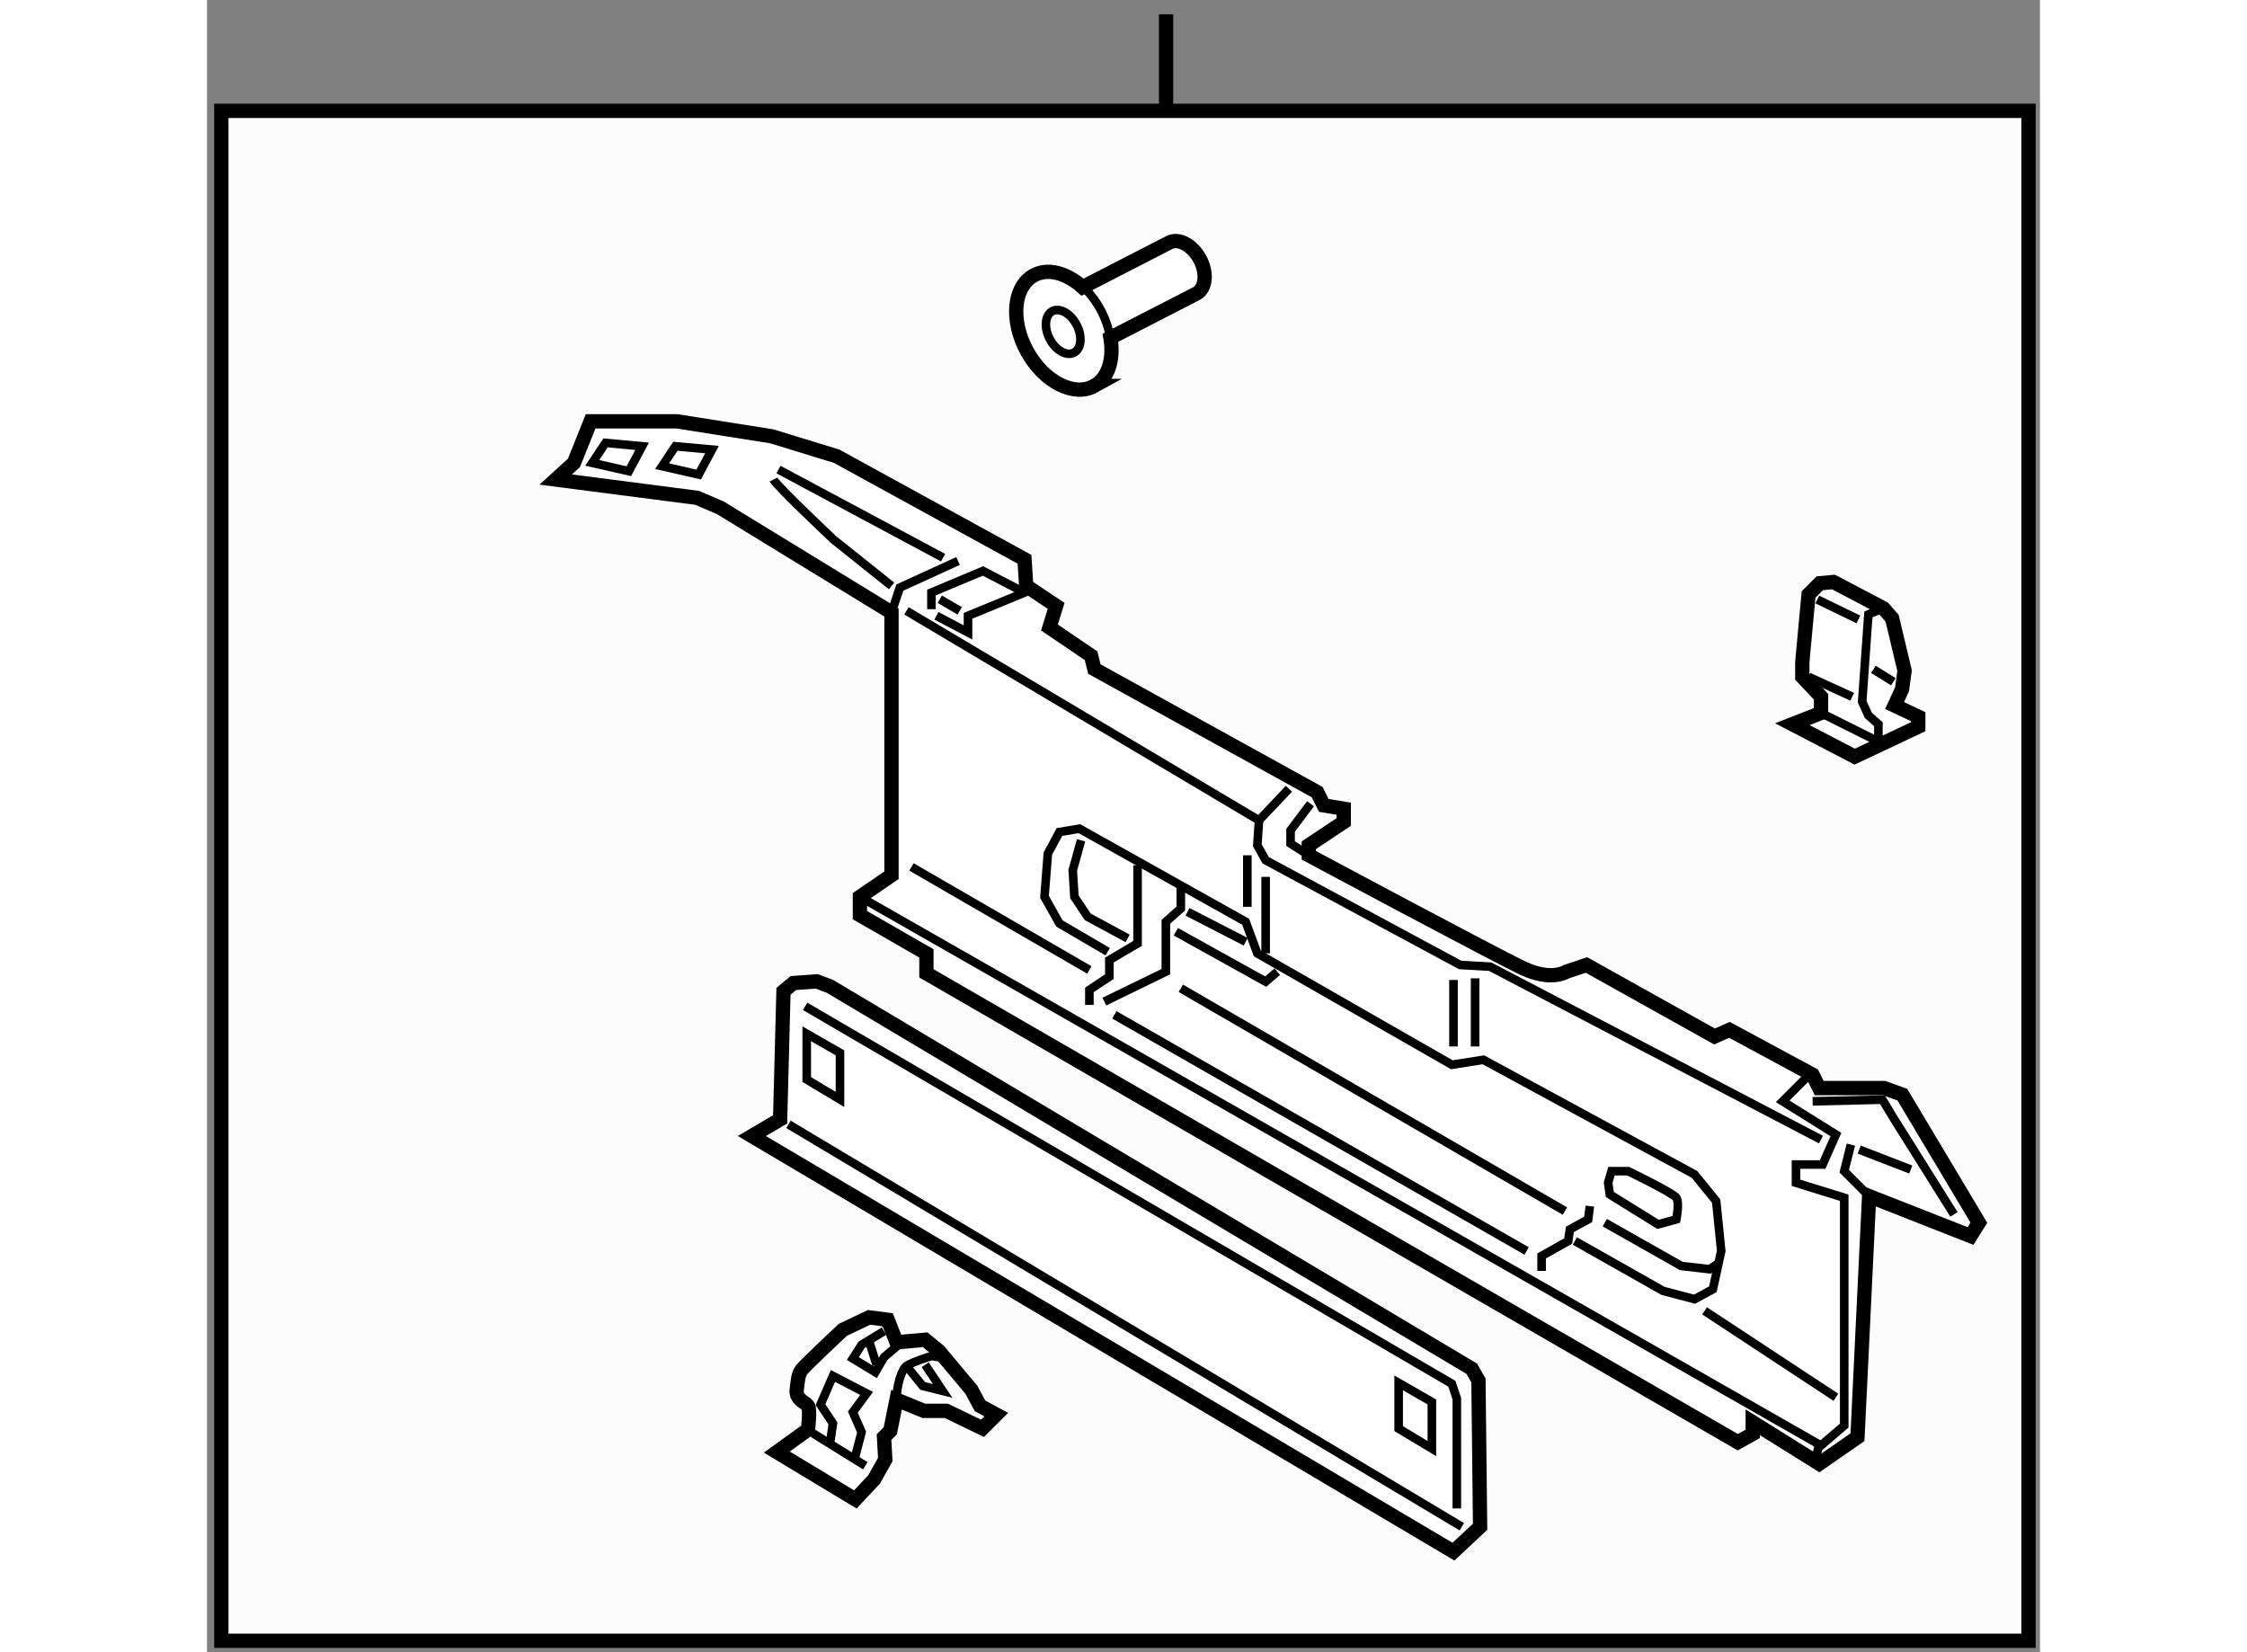 <?xml version="1.0" encoding="utf-8"?>
<!-- Generator: Adobe Illustrator 15.1.0, SVG Export Plug-In . SVG Version: 6.00 Build 0)  -->
<!DOCTYPE svg PUBLIC "-//W3C//DTD SVG 1.1//EN" "http://www.w3.org/Graphics/SVG/1.1/DTD/svg11.dtd">
<svg version="1.1" xmlns="http://www.w3.org/2000/svg" xmlns:xlink="http://www.w3.org/1999/xlink" x="0px" y="0px" width="244.8px"
	 height="180px" viewBox="28.914 38.949 64.106 57.785" enable-background="new 0 0 244.8 180" xml:space="preserve">
	
<rect x="28.914" y="38.949" width="64.106" height="57.785" fill="#808080" stroke="none"/>
	
<g><rect x="29.414" y="42.826" fill="#FCFCFC" stroke="#000000" stroke-width="0.5" width="63.206" height="53.508"></rect><line fill="#FCFCFC" stroke="#000000" stroke-width="0.5" x1="62.456" y1="39.449" x2="62.456" y2="42.796"></line></g><g><polygon fill="#FFFFFF" stroke="#000000" stroke-width="0.5" points="47.969,78.68 48.958,78.098 49.075,73.62 49.422,73.33 
			50.237,73.271 50.702,73.447 73.148,86.82 73.381,87.229 73.439,92.346 72.508,93.217 		"></polygon><line fill="none" stroke="#000000" stroke-width="0.3" x1="49.249" y1="78.272" x2="72.799" y2="92.346"></line><polyline fill="none" stroke="#000000" stroke-width="0.3" points="49.831,74.145 72.451,87.344 72.625,87.867 72.625,91.705 		
			"></polyline><polygon fill="none" stroke="#000000" stroke-width="0.3" points="49.888,75.104 49.888,76.704 51.051,77.401 51.051,75.772 		"></polygon><polygon fill="none" stroke="#000000" stroke-width="0.3" points="70.59,87.314 70.59,88.914 71.752,89.611 71.752,87.982 		"></polygon></g><g><path fill="#FFFFFF" stroke="#000000" stroke-width="0.5" d="M42.329,53.685l-0.581,1.453l-0.64,0.582l4.943,0.64l0.814,0.348
			l5.988,3.664v9.188l-1.105,0.756v0.64l2.326,1.337v0.698l28.377,16.398l0.523-0.291v-0.406l2.326,1.451l1.338-0.93l0.407-8.43
			l3.547,1.395l0.29-0.467l-2.674-4.476l-0.641-0.232h-2.268l-0.232-0.467l-2.908-1.569l-0.522,0.232l-4.478-2.501l-0.697,0.233
			c0,0-0.523,0.35-1.513-0.116c-0.988-0.465-7.501-3.953-7.501-3.953v-0.351l1.222-0.814v-0.464l-0.698-0.116l-0.232-0.465
			l-7.792-4.303l-0.116-0.467l-1.455-0.987l0.234-0.756l-1.047-0.699l-0.059-0.93l-6.57-3.604l-2.27-0.697l-3.313-0.524H42.329z"></path><polyline fill="none" stroke="#000000" stroke-width="0.3" points="55.18,58.569 53.145,59.499 52.854,60.371 		"></polyline><path fill="none" stroke="#000000" stroke-width="0.3" d="M48.725,55.72c0.117,0.232,2.094,2.094,2.094,2.094l2.035,1.627"></path><line fill="none" stroke="#000000" stroke-width="0.3" x1="48.9" y1="55.371" x2="54.657" y2="58.453"></line><polygon fill="none" stroke="#000000" stroke-width="0.3" points="42.852,54.439 44.131,54.557 43.667,55.429 42.387,55.138 		"></polygon><polygon fill="none" stroke="#000000" stroke-width="0.3" points="45.294,54.557 46.575,54.673 46.109,55.545 44.83,55.254 		"></polygon><polyline fill="none" stroke="#000000" stroke-width="0.3" points="54.25,60.255 54.25,59.673 56.052,58.918 57.506,59.673 
			55.529,60.487 55.529,61.068 54.424,60.487 		"></polyline><line fill="none" stroke="#000000" stroke-width="0.3" x1="54.542" y1="59.906" x2="55.239" y2="60.313"></line><polyline fill="none" stroke="#000000" stroke-width="0.3" points="53.377,60.313 65.706,67.64 65.647,68.512 65.938,69.035 
			72.741,72.698 73.788,72.757 85.36,78.805 		"></polyline><line fill="none" stroke="#000000" stroke-width="0.3" x1="66.752" y1="66.535" x2="65.706" y2="67.64"></line><polyline fill="none" stroke="#000000" stroke-width="0.3" points="67.508,67.059 66.81,67.99 66.81,68.454 67.45,68.862 		"></polyline><polyline fill="none" stroke="#000000" stroke-width="0.3" points="84.836,76.653 84.022,77.467 85.883,78.629 85.418,79.678 
			84.487,79.678 84.487,80.316 86.174,80.84 86.174,88.807 85.36,89.504 51.749,70.315 		"></polyline><line fill="none" stroke="#000000" stroke-width="0.3" x1="53.552" y1="69.269" x2="59.774" y2="72.873"></line><polyline fill="none" stroke="#000000" stroke-width="0.3" points="59.774,74.096 59.774,73.57 60.472,73.106 60.472,72.525 
			61.459,71.944 61.459,69.21 		"></polyline><polyline fill="none" stroke="#000000" stroke-width="0.3" points="60.414,72.234 58.727,71.247 58.204,70.315 58.321,68.803 
			58.727,68.048 59.425,67.931 65.241,71.188 65.647,72.292 72.45,76.188 73.555,76.015 80.94,80.025 81.696,80.957 81.872,82.701 
			81.58,84.039 80.94,84.387 79.835,84.096 76.753,82.352 		"></polyline><polyline fill="none" stroke="#000000" stroke-width="0.3" points="75.59,83.398 75.59,82.875 76.52,82.352 76.579,81.945 
			77.219,81.596 77.277,81.131 		"></polyline><polyline fill="none" stroke="#000000" stroke-width="0.3" points="60.297,73.979 62.448,72.932 62.448,71.188 62.972,70.722 
			62.972,69.967 		"></polyline><polyline fill="none" stroke="#000000" stroke-width="0.3" points="62.797,71.536 65.938,73.281 66.345,72.932 		"></polyline><line fill="none" stroke="#000000" stroke-width="0.3" x1="63.205" y1="70.839" x2="65.241" y2="71.886"></line><polyline fill="none" stroke="#000000" stroke-width="0.3" points="59.483,68.338 59.192,69.386 59.25,70.315 59.715,71.014 
			61.112,71.769 		"></polyline><polyline fill="none" stroke="#000000" stroke-width="0.3" points="77.8,81.711 80.475,83.225 81.463,83.34 81.813,83.107 		"></polyline><line fill="none" stroke="#000000" stroke-width="0.3" x1="60.647" y1="74.442" x2="75.067" y2="82.701"></line><line fill="none" stroke="#000000" stroke-width="0.3" x1="62.972" y1="73.513" x2="76.405" y2="81.305"></line><line fill="none" stroke="#000000" stroke-width="0.3" x1="65.298" y1="68.862" x2="65.298" y2="70.664"></line><line fill="none" stroke="#000000" stroke-width="0.3" x1="65.938" y1="69.617" x2="65.938" y2="72.292"></line><line fill="none" stroke="#000000" stroke-width="0.3" x1="72.508" y1="73.223" x2="72.508" y2="75.549"></line><line fill="none" stroke="#000000" stroke-width="0.3" x1="73.264" y1="73.165" x2="73.264" y2="75.549"></line><polyline fill="none" stroke="#000000" stroke-width="0.3" points="85.069,77.467 87.511,77.409 87.86,77.991 90.012,81.422 		"></polyline><polyline fill="none" stroke="#000000" stroke-width="0.3" points="86.407,78.981 86.174,79.91 87.046,80.783 		"></polyline><line fill="none" stroke="#000000" stroke-width="0.3" x1="86.698" y1="79.155" x2="88.5" y2="79.852"></line><line fill="none" stroke="#000000" stroke-width="0.3" x1="81.29" y1="84.795" x2="85.883" y2="87.818"></line><path fill="none" stroke="#000000" stroke-width="0.3" d="M85.301,90.143c-0.174-0.289,0-0.639,0-0.639"></path><path fill="none" stroke="#000000" stroke-width="0.3" d="M78.615,79.91h-0.581l-0.117,0.406l0.059,0.408l1.687,1.047l0.64-0.176
			c0,0,0.116-0.582,0-0.756C80.184,80.666,78.615,79.91,78.615,79.91z"></path></g>



	
<g><polygon fill="#FFFFFF" stroke="#000000" stroke-width="0.5" points="84.359,64.277 85.363,63.884 85.363,63.318 84.708,62.621 
			84.708,62.095 84.927,59.741 85.319,59.348 85.798,59.304 87.542,60.221 87.848,60.57 88.285,62.402 88.197,63.054 87.935,63.624 
			88.763,64.015 88.763,64.364 86.541,65.412 		"></polygon><polyline fill="none" stroke="#000000" stroke-width="0.3" points="87.542,60.221 87.019,60.439 86.802,63.492 87.019,63.971 
			87.369,64.277 87.369,64.886 85.363,63.884 		"></polyline><line fill="none" stroke="#000000" stroke-width="0.3" x1="84.927" y1="62.621" x2="86.453" y2="63.318"></line><line fill="none" stroke="#000000" stroke-width="0.3" x1="85.232" y1="59.916" x2="86.67" y2="60.614"></line><line fill="none" stroke="#000000" stroke-width="0.3" x1="87.194" y1="62.358" x2="87.892" y2="62.793"></line></g>



	
<g><path fill="#FFFFFF" stroke="#000000" stroke-width="0.5" d="M57.592,51.233c0.584,1.066,1.638,1.609,2.351,1.214h-0.001
			c0.5-0.276,0.693-0.942,0.568-1.684l3.016-1.551c0.326-0.183,0.373-0.726,0.107-1.215c-0.27-0.489-0.752-0.739-1.079-0.558
			l-3.019,1.553c-0.554-0.495-1.213-0.685-1.709-0.409l0,0C57.112,48.979,57.008,50.165,57.592,51.233z"></path><ellipse transform="matrix(-0.462 -0.887 0.887 -0.462 41.187 126.081)" fill="none" stroke="#000000" stroke-width="0.3" cx="58.814" cy="50.555" rx="0.818" ry="0.531"></ellipse><path fill="none" stroke="#000000" stroke-width="0.3" d="M60.503,50.762c-0.052-0.327-0.166-0.669-0.349-1.002
			c-0.168-0.307-0.377-0.571-0.604-0.783"></path></g>



	
<g><path fill="#FFFFFF" stroke="#000000" stroke-width="0.5" d="M48.841,89.734l1.091-0.787c0,0,0.087-0.697,0-0.828
			c-0.088-0.131-0.437-0.217-0.394-0.566c0.045-0.348,0.045-0.523,0.176-0.699c0.13-0.174,1.438-1.395,1.438-1.395l0.916-0.436
			l0.654,0.086l0.306,0.785l1.003-0.088l0.48,0.395l1.134,1.352l0.305,0.566l0.567,0.305l-0.48,0.48l-1.264-0.611h-0.785
			l-0.96-0.391l-0.218,1.09l-0.219,0.217l0.044,0.785l-0.392,0.699l-0.655,0.697L48.841,89.734z"></path><line fill="none" stroke="#000000" stroke-width="0.3" x1="50.106" y1="89.078" x2="51.937" y2="90.213"></line><polyline fill="none" stroke="#000000" stroke-width="0.3" points="50.716,89.34 50.804,88.73 50.369,88.076 50.804,87.072 
			51.982,87.684 51.501,88.336 51.807,89.035 51.545,90.037 		"></polyline><polyline fill="none" stroke="#000000" stroke-width="0.3" points="52.591,85.504 51.807,85.982 51.501,86.463 52.287,86.941 
			52.591,86.418 53.202,85.895 		"></polyline><path fill="none" stroke="#000000" stroke-width="0.3" d="M53.028,87.902c0-0.48,0.174-1.049,0.349-1.178
			c0.174-0.131,0.873-0.35,0.873-0.35l0.262,0.043"></path><polyline fill="none" stroke="#000000" stroke-width="0.3" points="53.376,86.725 53.945,87.422 54.642,87.596 54.031,86.68 		"></polyline><line fill="none" stroke="#000000" stroke-width="0.3" x1="52.068" y1="85.852" x2="52.33" y2="86.68"></line></g>


</svg>